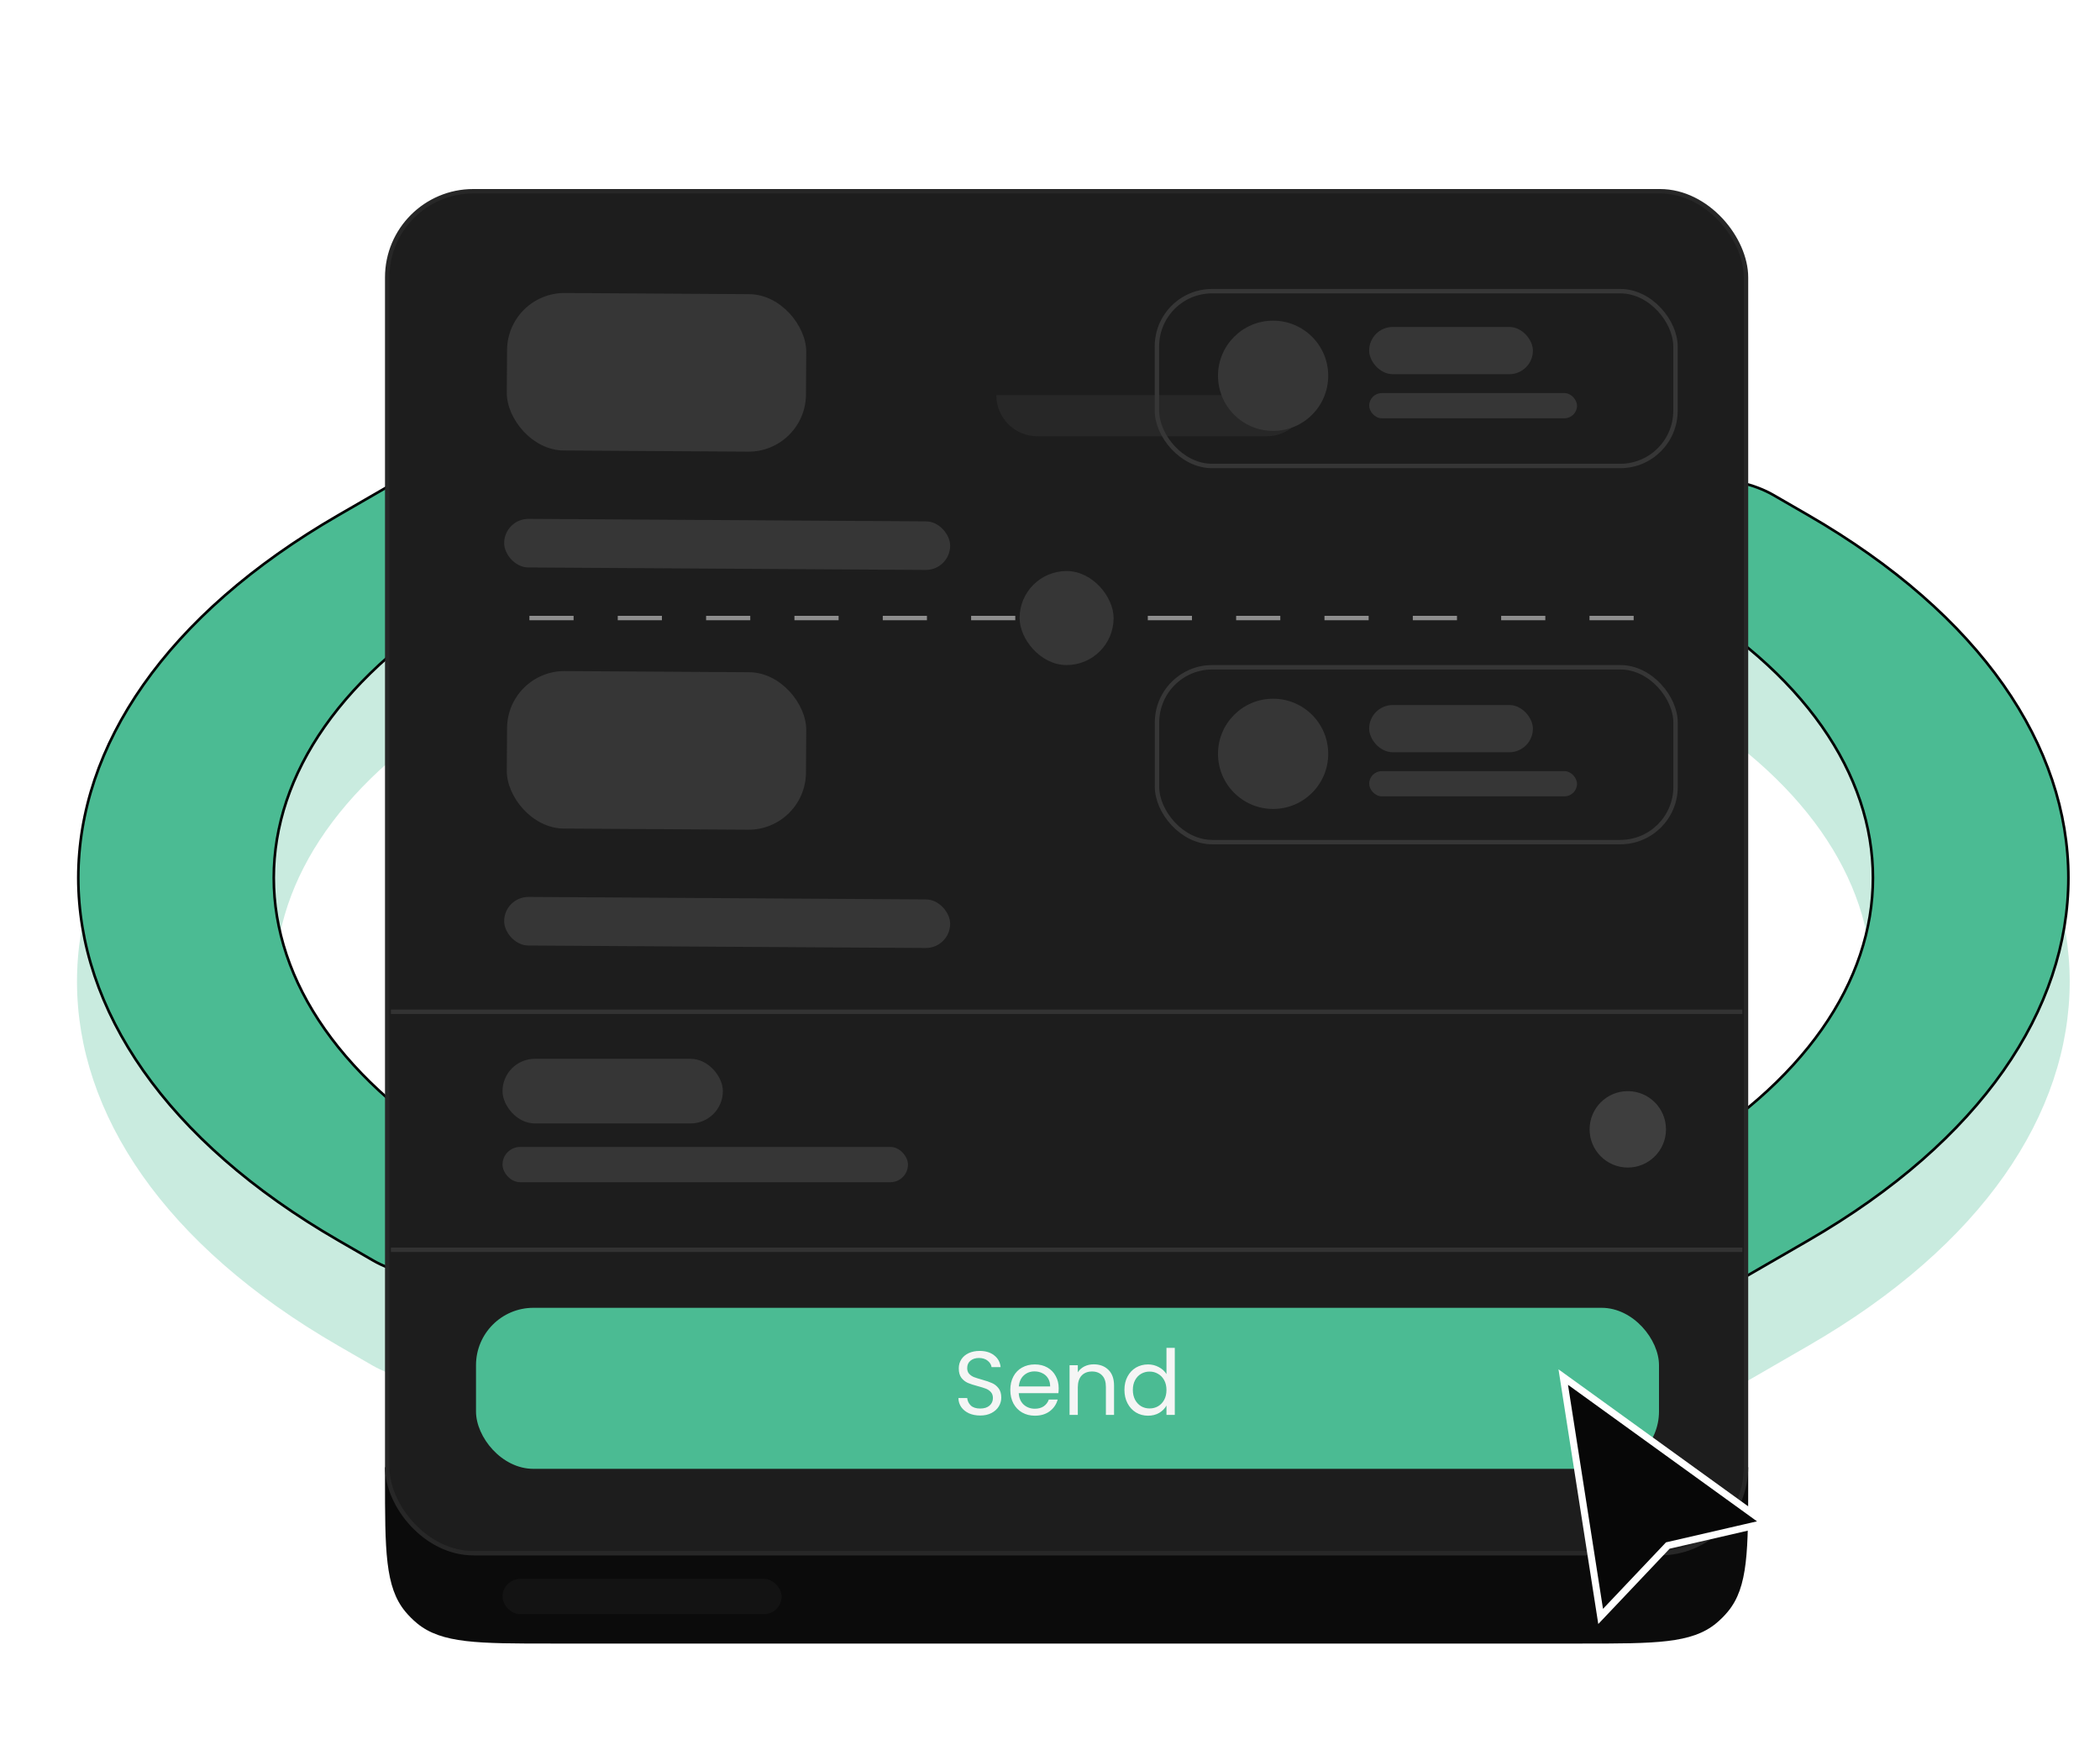 <svg width="300" height="250" viewBox="0 0 300 250" fill="none" xmlns="http://www.w3.org/2000/svg">
<g opacity="0.3">
<path fill-rule="evenodd" clip-rule="evenodd" d="M199.673 54.914C205.198 58.104 205.198 63.276 199.673 66.465L157.242 90.054C178.212 90.566 198.901 95.43 214.902 104.669C248.915 124.306 248.693 156.168 214.629 175.835L123.58 230.717C118.055 233.907 109.097 233.907 103.572 230.717C98.047 227.527 98.047 222.355 103.572 219.165L149.025 190.608C128.055 190.095 107.366 185.231 91.365 175.993C57.352 156.356 57.575 124.493 91.639 104.827L179.665 54.914C185.19 51.724 194.148 51.724 199.673 54.914ZM194.621 164.283C217.734 150.939 217.757 129.42 194.894 116.22C172.031 103.02 134.76 103.033 111.647 116.378C88.533 129.723 88.51 151.241 111.373 164.441C134.236 177.641 171.507 177.628 194.621 164.283Z" fill="#4BBB93"/>
<path fill-rule="evenodd" clip-rule="evenodd" d="M137.596 48.225C143.121 51.415 143.121 56.587 137.596 59.777L68.303 99.783C29.627 122.113 29.627 158.316 68.302 180.645L73.23 183.49C78.755 186.68 78.755 191.852 73.23 195.042C67.705 198.232 58.747 198.232 53.222 195.042L48.294 192.197C-1.432 163.488 -1.431 116.941 48.295 88.232L117.588 48.225C123.113 45.035 132.071 45.035 137.596 48.225Z" fill="#4BBB93"/>
<path fill-rule="evenodd" clip-rule="evenodd" d="M171.65 230.717C166.125 227.527 166.125 222.355 171.65 219.166L238.368 180.646C277.044 158.316 277.045 122.113 238.369 99.784L233.441 96.939C227.916 93.749 227.916 88.577 233.441 85.387C238.966 82.197 247.924 82.197 253.449 85.387L258.377 88.232C308.103 116.941 308.102 163.488 258.376 192.197L191.658 230.717C186.133 233.907 177.175 233.907 171.65 230.717Z" fill="#4BBB93"/>
</g>
<path d="M157.151 75.058L156.553 75.39L157.237 75.407C178.185 75.919 198.841 80.778 214.809 89.997C231.781 99.796 240.169 112.619 240.108 125.407C240.046 138.196 231.534 151.027 214.535 160.841L214.532 160.842L123.487 215.723C123.486 215.723 123.486 215.723 123.485 215.724C120.758 217.298 117.172 218.09 113.576 218.09C109.979 218.09 106.392 217.298 103.665 215.723C100.936 214.147 99.614 212.109 99.614 210.108C99.614 208.108 100.936 206.069 103.665 204.494L103.665 204.494L103.671 204.49L149.124 175.933L149.648 175.604L149.03 175.589C128.082 175.077 107.426 170.218 91.458 160.999C74.486 151.2 66.098 138.377 66.159 125.589C66.221 112.8 74.734 99.969 91.732 90.155L179.757 40.243L179.758 40.242C182.486 38.668 186.073 37.875 189.669 37.875C193.266 37.875 196.853 38.667 199.58 40.242C202.309 41.818 203.631 43.856 203.631 45.857C203.631 47.857 202.309 49.895 199.581 51.471C199.581 51.471 199.58 51.471 199.58 51.471L157.151 75.058ZM194.714 149.612C206.304 142.92 212.148 134.153 212.185 125.365C212.222 116.577 206.453 107.846 194.987 101.226C183.521 94.606 168.453 91.304 153.364 91.326C138.275 91.347 123.145 94.692 111.553 101.384C99.963 108.076 94.12 116.843 94.082 125.63C94.045 134.418 99.814 143.15 111.28 149.77C122.746 156.39 137.814 159.691 152.903 159.67C167.992 159.649 183.122 156.304 194.714 149.612ZM137.503 33.554C140.231 35.129 141.553 37.168 141.553 39.168C141.553 41.169 140.231 43.207 137.503 44.783L68.21 84.789C48.838 95.973 39.109 110.658 39.109 125.381C39.109 140.104 48.837 154.789 68.209 165.973L73.137 168.819C75.866 170.394 77.188 172.433 77.188 174.433C77.188 176.434 75.866 178.472 73.137 180.048C70.409 181.622 66.823 182.415 63.226 182.415C59.629 182.415 56.043 181.622 53.315 180.048L48.387 177.202C23.558 162.867 11.186 144.105 11.186 125.381C11.187 106.658 23.559 87.895 48.388 73.56L117.681 33.554C120.409 31.979 123.995 31.186 127.592 31.186C131.189 31.186 134.775 31.979 137.503 33.554ZM171.743 215.723C169.015 214.148 167.693 212.109 167.693 210.109C167.693 208.108 169.015 206.069 171.743 204.494L238.462 165.974C257.833 154.79 267.562 140.105 267.562 125.382C267.562 110.659 257.834 95.974 238.462 84.79L233.534 81.944C230.806 80.369 229.484 78.33 229.484 76.33C229.484 74.329 230.806 72.291 233.534 70.716C236.262 69.141 239.848 68.348 243.445 68.348C247.042 68.348 250.628 69.141 253.356 70.715L258.284 73.561C283.113 87.896 295.485 106.658 295.485 125.382C295.485 144.106 283.112 162.868 258.283 177.203L191.565 215.723C188.837 217.298 185.251 218.09 181.654 218.09C178.057 218.09 174.471 217.298 171.743 215.723Z" fill="#4BBB93" stroke="black" stroke-width="0.373"/>
<path d="M55 209.573L249.745 209.573V211.035C249.745 221.466 249.745 226.681 246.849 230.181C246.344 230.792 245.781 231.354 245.17 231.86C241.67 234.756 236.455 234.756 226.024 234.756H78.721C68.29 234.756 63.075 234.756 59.575 231.86C58.964 231.354 58.401 230.792 57.896 230.181C55 226.681 55 221.466 55 211.035L55 209.573Z" fill="#0B0B0B"/>
<rect x="55.315" y="27.315" width="194.114" height="194.534" rx="12.302" fill="#1D1D1D" stroke="#272727" stroke-width="0.631"/>
<rect x="68" y="186.8" width="169" height="23" rx="8.201" fill="#4BBB93"/>
<path d="M140.035 202.185C139.439 202.185 138.904 202.081 138.43 201.874C137.964 201.658 137.597 201.365 137.33 200.994C137.063 200.614 136.924 200.179 136.916 199.687H138.171C138.214 200.11 138.387 200.468 138.689 200.761C138.999 201.046 139.448 201.188 140.035 201.188C140.595 201.188 141.035 201.05 141.355 200.774C141.683 200.489 141.846 200.127 141.846 199.687C141.846 199.342 141.752 199.061 141.562 198.846C141.372 198.63 141.135 198.466 140.85 198.354C140.565 198.242 140.181 198.121 139.698 197.992C139.103 197.836 138.624 197.681 138.262 197.526C137.908 197.37 137.602 197.129 137.343 196.801C137.093 196.465 136.968 196.016 136.968 195.455C136.968 194.963 137.093 194.528 137.343 194.148C137.593 193.768 137.943 193.475 138.391 193.268C138.848 193.061 139.37 192.957 139.957 192.957C140.803 192.957 141.493 193.169 142.028 193.592C142.571 194.014 142.877 194.575 142.946 195.274H141.652C141.609 194.929 141.428 194.627 141.109 194.368C140.79 194.101 140.367 193.967 139.841 193.967C139.349 193.967 138.948 194.096 138.637 194.355C138.326 194.605 138.171 194.959 138.171 195.416C138.171 195.744 138.262 196.012 138.443 196.219C138.633 196.426 138.861 196.585 139.129 196.697C139.405 196.801 139.789 196.922 140.281 197.06C140.876 197.224 141.355 197.388 141.717 197.552C142.079 197.707 142.39 197.953 142.649 198.289C142.908 198.617 143.037 199.066 143.037 199.635C143.037 200.075 142.921 200.489 142.688 200.877C142.455 201.266 142.11 201.581 141.652 201.822C141.195 202.064 140.656 202.185 140.035 202.185ZM151.241 198.276C151.241 198.501 151.228 198.738 151.202 198.988H145.534C145.577 199.687 145.814 200.235 146.245 200.632C146.685 201.02 147.216 201.214 147.837 201.214C148.346 201.214 148.769 201.097 149.105 200.865C149.45 200.623 149.692 200.304 149.83 199.907H151.098C150.908 200.588 150.529 201.145 149.959 201.576C149.39 201.999 148.683 202.21 147.837 202.21C147.164 202.21 146.56 202.059 146.025 201.757C145.499 201.455 145.085 201.028 144.783 200.476C144.481 199.915 144.33 199.268 144.33 198.535C144.33 197.802 144.477 197.159 144.77 196.607C145.063 196.055 145.473 195.632 145.999 195.339C146.534 195.037 147.147 194.886 147.837 194.886C148.51 194.886 149.105 195.032 149.623 195.326C150.141 195.619 150.537 196.025 150.814 196.542C151.098 197.051 151.241 197.629 151.241 198.276ZM150.024 198.03C150.024 197.582 149.925 197.198 149.726 196.879C149.528 196.551 149.256 196.305 148.911 196.141C148.575 195.968 148.199 195.882 147.785 195.882C147.19 195.882 146.681 196.072 146.258 196.452C145.844 196.831 145.607 197.357 145.546 198.03H150.024ZM156.25 194.873C157.113 194.873 157.812 195.136 158.347 195.662C158.882 196.18 159.149 196.93 159.149 197.914V202.094H157.984V198.082C157.984 197.375 157.808 196.835 157.454 196.465C157.1 196.085 156.617 195.895 156.004 195.895C155.383 195.895 154.887 196.089 154.516 196.477C154.154 196.866 153.973 197.431 153.973 198.173V202.094H152.795V195.002H153.973V196.012C154.206 195.649 154.521 195.369 154.917 195.17C155.323 194.972 155.767 194.873 156.25 194.873ZM160.633 198.522C160.633 197.797 160.78 197.163 161.073 196.62C161.366 196.068 161.767 195.641 162.276 195.339C162.794 195.037 163.372 194.886 164.011 194.886C164.563 194.886 165.076 195.015 165.551 195.274C166.025 195.524 166.387 195.856 166.638 196.27V192.517H167.828V202.094H166.638V200.761C166.405 201.184 166.06 201.533 165.602 201.809C165.145 202.077 164.61 202.21 163.998 202.21C163.368 202.21 162.794 202.055 162.276 201.745C161.767 201.434 161.366 200.998 161.073 200.437C160.78 199.877 160.633 199.238 160.633 198.522ZM166.638 198.535C166.638 198 166.53 197.534 166.314 197.137C166.098 196.741 165.805 196.439 165.434 196.232C165.072 196.016 164.671 195.908 164.231 195.908C163.791 195.908 163.389 196.012 163.027 196.219C162.665 196.426 162.376 196.728 162.16 197.125C161.944 197.521 161.836 197.987 161.836 198.522C161.836 199.066 161.944 199.54 162.16 199.946C162.376 200.343 162.665 200.649 163.027 200.865C163.389 201.072 163.791 201.175 164.231 201.175C164.671 201.175 165.072 201.072 165.434 200.865C165.805 200.649 166.098 200.343 166.314 199.946C166.53 199.54 166.638 199.07 166.638 198.535Z" fill="#F5F5F5"/>
<g filter="url(#filter0_d_291_10120)">
<path d="M129.711 27.42H174.2V27.42C174.2 30.665 171.569 33.296 168.324 33.296H135.587C132.342 33.296 129.711 30.665 129.711 27.42V27.42Z" fill="#272727"/>
</g>
<path d="M233.381 88.277H71.164" stroke="#8E8E8E" stroke-width="0.631" stroke-dasharray="6.31 6.31"/>
<rect x="72.043" y="74.09" width="63.718" height="6.94" rx="3.47" transform="rotate(0.359 72.043 74.09)" fill="#363636"/>
<rect x="72.043" y="128.09" width="63.718" height="6.94" rx="3.47" transform="rotate(0.359 72.043 128.09)" fill="#363636"/>
<rect x="72.488" y="41.8" width="42.74" height="22.495" rx="8.201" transform="rotate(0.359 72.488 41.8)" fill="#363636"/>
<rect x="72.488" y="95.8" width="42.74" height="22.495" rx="8.201" transform="rotate(0.359 72.488 95.8)" fill="#363636"/>
<rect x="145.656" y="81.563" width="13.431" height="13.431" rx="6.715" fill="#363636"/>
<path opacity="0.1" d="M55.844 144.518L248.91 144.518" stroke="white" stroke-width="0.631"/>
<rect x="71.789" y="151.233" width="31.478" height="9.234" rx="4.617" fill="#363636"/>
<rect x="71.789" y="163.824" width="57.92" height="5.037" rx="2.518" fill="#363636"/>
<rect opacity="0.2" x="71.789" y="225.522" width="39.872" height="5.037" rx="2.518" fill="#363636"/>
<path opacity="0.1" d="M55.844 178.514L248.91 178.514" stroke="white" stroke-width="0.631"/>
<rect x="165.276" y="41.587" width="74.077" height="24.971" rx="7.886" stroke="#363636" stroke-width="0.631"/>
<circle cx="181.873" cy="53.673" r="7.873" fill="#363636"/>
<rect x="195.593" y="46.7" width="23.394" height="6.748" rx="3.374" fill="#363636"/>
<rect x="195.597" y="56.147" width="29.693" height="3.599" rx="1.8" fill="#363636"/>
<circle cx="181.873" cy="107.673" r="7.873" fill="#363636"/>
<rect x="195.593" y="100.7" width="23.394" height="6.748" rx="3.374" fill="#363636"/>
<rect x="195.597" y="110.147" width="29.693" height="3.599" rx="1.8" fill="#363636"/>
<rect x="165.288" y="95.31" width="74.077" height="24.971" rx="7.886" stroke="#363636" stroke-width="0.631"/>
<circle opacity="0.3" cx="232.542" cy="161.309" r="5.456" fill="#8E8E8E"/>
<path d="M228.506 229.877L228.663 230.882L229.363 230.144L238.259 220.753L251.112 217.787L252.186 217.539L251.293 216.894L224.293 197.394L223.321 196.693L223.506 197.877L228.506 229.877Z" fill="#070707" stroke="white"/>
<defs>
<filter id="filter0_d_291_10120" x="110.154" y="24.266" width="108.838" height="70.224" filterUnits="userSpaceOnUse" color-interpolation-filters="sRGB">
<feFlood flood-opacity="0" result="BackgroundImageFix"/>
<feColorMatrix in="SourceAlpha" type="matrix" values="0 0 0 0 0 0 0 0 0 0 0 0 0 0 0 0 0 0 127 0" result="hardAlpha"/>
<feMorphology radius="1.262" operator="erode" in="SourceAlpha" result="effect1_dropShadow_291_10120"/>
<feOffset dx="12.617" dy="29.02"/>
<feGaussianBlur stdDeviation="16.718"/>
<feComposite in2="hardAlpha" operator="out"/>
<feColorMatrix type="matrix" values="0 0 0 0 0 0 0 0 0 0 0 0 0 0 0 0 0 0 0.07 0"/>
<feBlend mode="normal" in2="BackgroundImageFix" result="effect1_dropShadow_291_10120"/>
<feBlend mode="normal" in="SourceGraphic" in2="effect1_dropShadow_291_10120" result="shape"/>
</filter>
</defs>
</svg>
